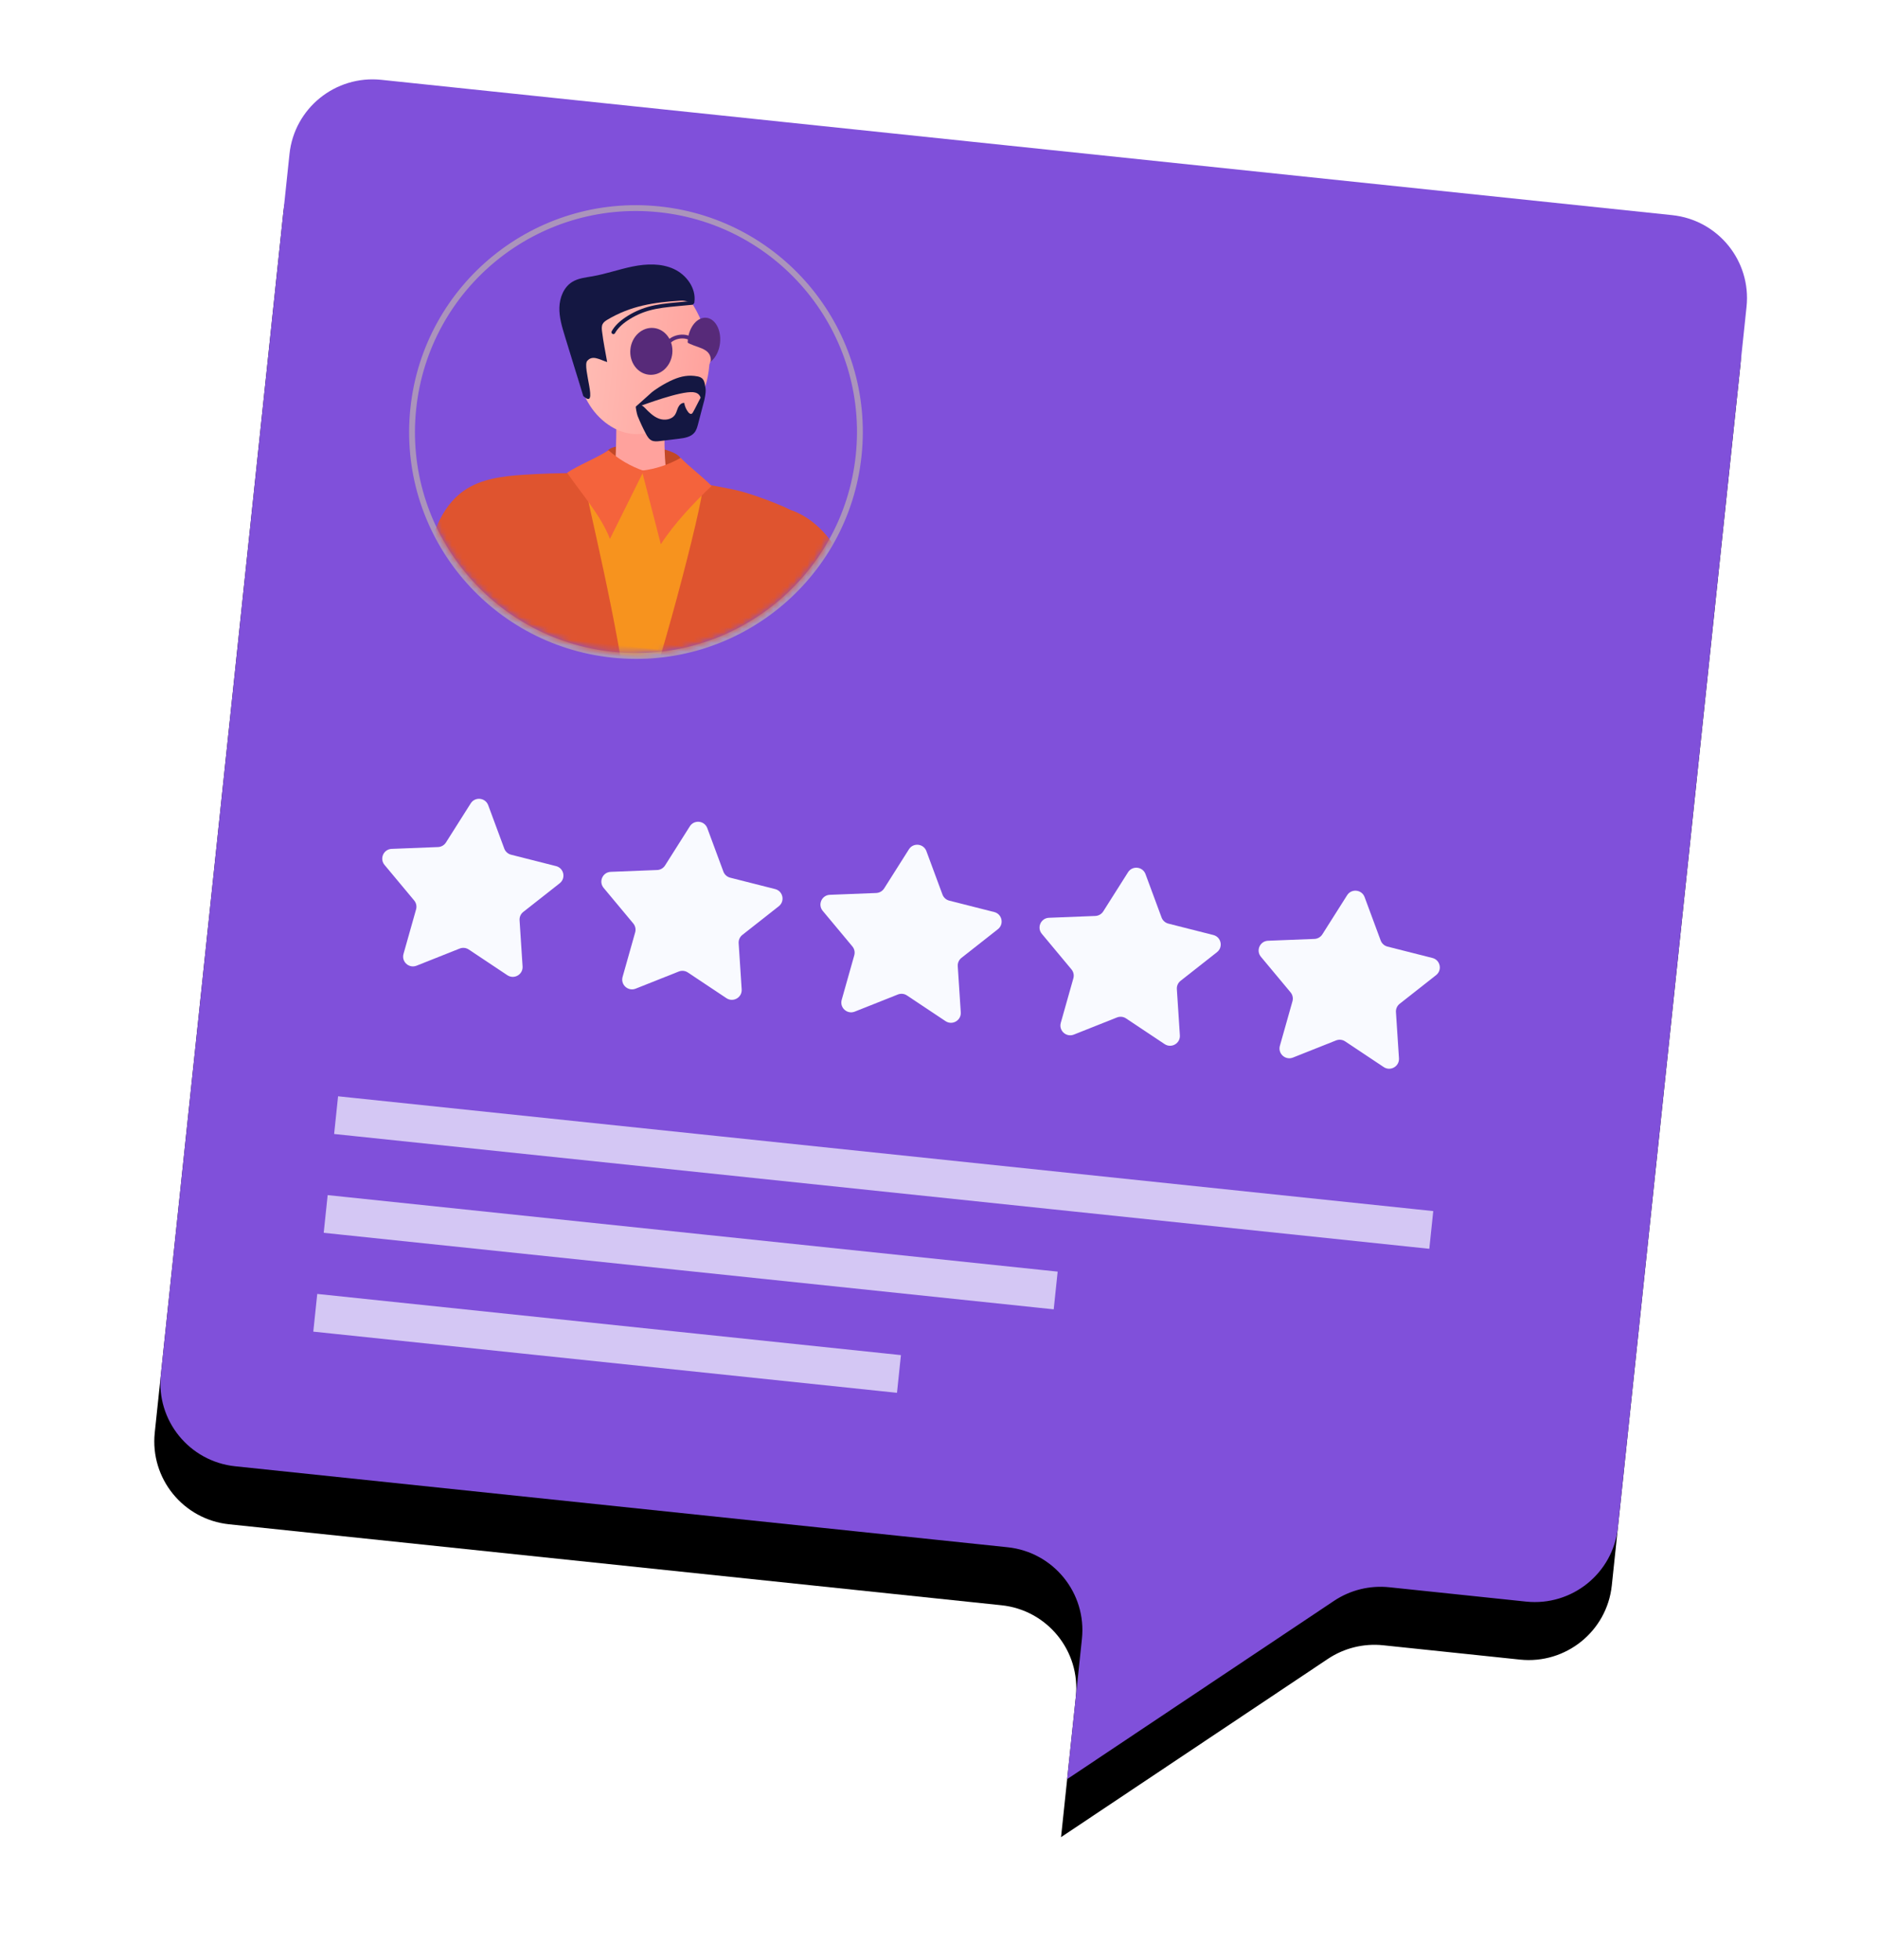 <?xml version="1.0" encoding="UTF-8"?> <svg xmlns="http://www.w3.org/2000/svg" xmlns:xlink="http://www.w3.org/1999/xlink" width="322px" height="336px" viewBox="0 0 322 336"> <title>Group 51 Copy 2</title> <defs> <path d="M13.944,26.846 C13.946,18.953 20.361,12.555 28.275,12.553 L250.814,12.49 C258.727,12.49 265.137,18.883 265.137,26.776 L265.078,237.22 C265.075,245.113 258.66,251.511 250.746,251.513 L227.156,251.52 C223.803,251.521 220.557,252.694 217.98,254.835 L175.674,290.012 L175.68,265.824 C175.683,257.931 169.271,251.536 161.357,251.539 L28.208,251.576 C20.294,251.578 13.884,245.183 13.884,237.291 L13.944,26.846 Z" id="path-1"></path> <filter x="-13.9%" y="-9.0%" width="127.9%" height="121.1%" filterUnits="objectBoundingBox" id="filter-2"> <feMorphology radius="5" operator="erode" in="SourceAlpha" result="shadowSpreadOuter1"></feMorphology> <feOffset dx="0" dy="10" in="shadowSpreadOuter1" result="shadowOffsetOuter1"></feOffset> <feGaussianBlur stdDeviation="15" in="shadowOffsetOuter1" result="shadowBlurOuter1"></feGaussianBlur> <feColorMatrix values="0 0 0 0 0.134 0 0 0 0 0.071 0 0 0 0 0.183 0 0 0 0.1 0" type="matrix" in="shadowBlurOuter1"></feColorMatrix> </filter> <circle id="path-3" cx="37.893" cy="37.893" r="37.893"></circle> <linearGradient x1="-5.21667189e-05%" y1="50%" x2="100%" y2="50%" id="linearGradient-5"> <stop stop-color="#008EFF" offset="0%"></stop> <stop stop-color="#0073DC" offset="100%"></stop> </linearGradient> <linearGradient x1="-23.961%" y1="50%" x2="76.039%" y2="50%" id="linearGradient-6"> <stop stop-color="#92C4FE" offset="0%"></stop> <stop stop-color="#5BABF2" offset="100%"></stop> </linearGradient> <linearGradient x1="-1.01032603e-05%" y1="50%" x2="100%" y2="50%" id="linearGradient-7"> <stop stop-color="#92C4FE" offset="0%"></stop> <stop stop-color="#5BABF2" offset="100%"></stop> </linearGradient> <linearGradient x1="-3.55503015e-06%" y1="50%" x2="100%" y2="50%" id="linearGradient-8"> <stop stop-color="#FFBFB7" offset="0%"></stop> <stop stop-color="#FFA29D" offset="100%"></stop> </linearGradient> <linearGradient x1="0%" y1="50%" x2="100%" y2="50%" id="linearGradient-9"> <stop stop-color="#EFEFEF" offset="0%"></stop> <stop stop-color="#D7D8D9" offset="55.38%"></stop> </linearGradient> <linearGradient x1="0%" y1="50%" x2="100%" y2="50%" id="linearGradient-10"> <stop stop-color="#EFEFEF" offset="0%"></stop> <stop stop-color="#D7D8D9" offset="55.38%"></stop> </linearGradient> <linearGradient x1="-263.534%" y1="50%" x2="95.026%" y2="50%" id="linearGradient-11"> <stop stop-color="#FFBFB7" offset="0%"></stop> <stop stop-color="#FFA29D" offset="100%"></stop> </linearGradient> <linearGradient x1="58.349%" y1="47.527%" x2="36.585%" y2="51.782%" id="linearGradient-12"> <stop stop-color="#FFBFB7" offset="0%"></stop> <stop stop-color="#FFA29D" offset="100%"></stop> </linearGradient> <linearGradient x1="0%" y1="50%" x2="100%" y2="50%" id="linearGradient-13"> <stop stop-color="#FFBFB7" offset="0%"></stop> <stop stop-color="#FFA29D" offset="100%"></stop> </linearGradient> <linearGradient x1="-8.41722182e-11%" y1="50%" x2="100%" y2="50%" id="linearGradient-14"> <stop stop-color="#008EFF" offset="0%"></stop> <stop stop-color="#0073DC" offset="100%"></stop> </linearGradient> <linearGradient x1="-0%" y1="50%" x2="100%" y2="50%" id="linearGradient-15"> <stop stop-color="#008EFF" offset="0%"></stop> <stop stop-color="#0073DC" offset="100%"></stop> </linearGradient> </defs> <g id="Page-1" stroke="none" stroke-width="1" fill="none" fill-rule="evenodd"> <g id="Макет-100%" transform="translate(-137, -5054)"> <g id="Group-51-Copy-2" transform="translate(159, 5066)"> <g id="Path" transform="translate(139.511, 151.251) rotate(-354) translate(-139.511, -151.251) "> <use fill="black" fill-opacity="1" filter="url(#filter-2)" xlink:href="#path-1"></use> <use fill="#8050DA" fill-rule="evenodd" xlink:href="#path-1"></use> </g> <g id="Group-Copy-6" transform="translate(87.138, 62.189) rotate(6) translate(-87.138, -62.189) translate(49.138, 24.189)"> <mask id="mask-4" fill="white"> <use xlink:href="#path-3"></use> </mask> <circle stroke="#AB94BC" cx="37.893" cy="37.893" r="38.393"></circle> <g mask="url(#mask-4)"> <g transform="translate(-5.244, 8.986)"> <path d="M54.897,256.326 C54.832,262.349 55.196,273.359 55.196,273.359 C55.196,273.359 17.268,273.359 15.42,273.425 C11.656,273.492 21.602,264.392 26.843,261.976 C34.081,258.639 38.25,255.632 46.087,254.201 C46.562,254.115 53.502,252.092 53.844,252.433 C54.177,252.766 54.902,255.855 54.897,256.326 Z" id="Path" fill="url(#linearGradient-5)" fill-rule="nonzero"></path> <path d="M63.033,143.095 C64.511,141.748 64.631,139.5 64.647,137.498 C64.729,127.02 64.812,116.543 64.894,106.065 C51.721,106.587 38.524,106.47 25.362,105.714 C20.262,155.949 30.905,206.792 41.489,256.16 C45.271,256.49 51.234,256.628 54.863,256.111 C55.802,222.569 54.251,187.035 55.19,153.492 C55.274,150.489 55.616,147.001 58.132,145.368 C59.653,144.382 61.693,144.316 63.033,143.095 Z" id="Path" fill="url(#linearGradient-6)" fill-rule="nonzero"></path> <path d="M49.918,136.643 L35.251,127.369 L24.214,141.638 C24.214,141.638 23.728,113.964 23.734,110.453 C34.986,111.036 70.847,108.772 82.079,107.886 C82.34,158.698 67.153,208.277 51.8,256.704 C48.887,256.723 41.497,256.797 38.584,256.817 C40.554,217.632 47.492,178.392 49.463,139.207 C53.807,138.814 58.36,138.668 62.441,138.018 C65.081,137.598 49.918,136.643 49.918,136.643 Z" id="Path" fill="url(#linearGradient-7)" fill-rule="nonzero"></path> <ellipse id="Oval" fill="#C24827" fill-rule="nonzero" cx="44.931" cy="32.845" rx="6.34" ry="1.745"></ellipse> <path d="M89.207,149.113 C88.173,150.962 88.338,152.081 90.433,152.376 C92.329,150.134 94.155,145.314 92.842,144.158 C91.557,143.025 90.044,147.616 89.207,149.113 Z" id="Path" fill="#FFA29D" fill-rule="nonzero"></path> <path d="M48.014,22.223 C45.512,23.994 41.898,24.331 39.059,23.057 C39.954,29.427 40.394,35.851 40.373,42.274 C43.661,41.187 47.199,40.745 50.684,40.985 C48.518,34.959 47.607,28.557 48.014,22.223 Z" id="Path" fill="#FFA29D" fill-rule="nonzero"></path> <path d="M24.763,38.205 C36.686,36.153 48.891,35.742 60.926,36.984 C63.453,37.246 67.244,38.237 69.671,38.992 C76.882,41.235 77.515,50.207 78.716,57.623 C82.052,78.222 81.814,99.399 78.016,119.919 C69.131,115.762 58.961,114.987 49.223,116.136 C39.485,117.284 30.064,120.261 20.754,123.343 C14.291,101.253 7.76,78.548 9.641,55.605 C10.048,50.627 11.085,45.243 14.859,41.982 C17.568,39.64 21.237,38.812 24.763,38.205 Z" id="Path" fill="#DF542F" fill-rule="nonzero"></path> <path d="M34.725,36.989 C39.555,51.534 45.008,66.83 48.045,81.855 C51.215,70.673 55.841,40.289 55.541,36.677 C52.835,36.855 50.06,37.026 47.466,36.238 C46.481,35.939 45.523,35.503 44.497,35.423 C43.761,35.366 43.023,35.498 42.296,35.629 C39.773,36.082 37.249,36.535 34.725,36.989 Z" id="Path" fill="#F7931E" fill-rule="nonzero"></path> <path d="M52.264,25.106 C53.064,24.035 53.599,21.632 54.006,20.357 C54.511,18.773 54.591,15.595 54.224,13.972 C53.605,11.243 52.428,8.637 50.739,6.409 C49.614,4.925 48.232,3.59 46.547,2.804 C42.896,1.101 38.493,2.269 35.069,4.395 C32.891,5.748 30.84,7.64 30.252,10.14 C29.815,12.004 30.247,13.952 30.728,15.805 C31.59,19.132 32.653,22.506 34.79,25.193 C36.928,27.88 40.366,29.771 43.745,29.186 C47.415,28.551 50.032,28.095 52.264,25.106 Z" id="Path" fill="url(#linearGradient-8)" fill-rule="nonzero"></path> <g id="Group" stroke-width="1" fill="none" fill-rule="evenodd" transform="translate(72.835, 147.947)"> <path d="M10.562,21.364 C4.775,21.364 0.066,16.644 0.066,10.843 C0.066,5.042 4.775,0.322 10.562,0.322 C16.349,0.322 21.058,5.042 21.058,10.843 C21.057,16.644 16.349,21.364 10.562,21.364 Z M10.562,3.596 C6.575,3.596 3.332,6.847 3.332,10.843 C3.332,14.839 6.575,18.09 10.562,18.09 C14.549,18.09 17.792,14.839 17.792,10.843 C17.792,6.847 14.548,3.596 10.562,3.596 Z" id="Shape" fill="url(#linearGradient-9)" fill-rule="nonzero"></path> </g> <rect id="Rectangle" fill="url(#linearGradient-10)" fill-rule="nonzero" x="58.127" y="157.741" width="50.537" height="41.111"></rect> <g id="Group" stroke-width="1" fill="none" fill-rule="evenodd" transform="translate(57.563, 157.341)"> <path d="M28.612,16.268 C24.633,16.268 20.377,15.601 15.889,14.272 C11.679,13.023 8.574,11.55 6.117,9.635 C2.984,7.194 0.906,3.871 0.411,0.519 L1.058,0.423 C1.528,3.61 3.518,6.78 6.518,9.119 C8.908,10.981 11.945,12.419 16.075,13.644 C23.079,15.719 29.501,16.158 35.159,14.945 C37.567,14.428 42.903,11.515 44.332,9.323 L44.88,9.681 C43.324,12.065 37.806,15.047 35.296,15.586 C33.168,16.041 30.938,16.268 28.612,16.268 Z" id="Path" fill="#D7D8D9" fill-rule="nonzero"></path> </g> <rect id="Rectangle" fill="#EFEFEF" fill-rule="nonzero" x="80.466" y="170.318" width="5.86" height="5.873"></rect> <ellipse id="Oval" fill="#572A79" fill-rule="nonzero" cx="53.102" cy="12.19" rx="2.773" ry="4.027"></ellipse> <path d="M53.459,17.183 C53.217,17.252 52.002,19.363 51.765,19.287 C51.609,19.237 50.165,18.604 50.064,18.449 C48.766,16.474 49.041,12.78 50.104,12.627 C51.778,13.531 54.343,13.092 54.622,15.312 C54.453,16.324 54.024,16.874 53.459,17.183 Z" id="Path" fill="url(#linearGradient-11)" fill-rule="nonzero"></path> <path d="M40.614,47.597 C38.679,43.781 34.894,40.341 32.127,37.082 C33.875,35.605 37.025,33.981 38.772,32.505 C40.683,33.879 42.87,34.865 45.164,35.386 C43.647,39.457 42.131,43.527 40.614,47.597 Z" id="Path" fill="#F4633C" fill-rule="nonzero"></path> <path d="M49.387,47.597 C51.323,43.781 54.222,40.01 56.991,36.75 C55.242,35.273 52.978,33.981 51.229,32.506 C49.318,33.88 47.131,34.866 44.837,35.387 C46.354,39.457 47.871,43.527 49.387,47.597 Z" id="Path" fill="#F4633C" fill-rule="nonzero"></path> <path d="M15.46,41.908 C6.052,53.688 3.912,69.526 2.117,84.507 C1.555,89.2 0.992,93.894 0.43,98.588 C0.099,101.346 -0.206,104.276 0.978,106.789 C3.202,111.51 10.921,112.099 13.833,107.769 C15.267,105.636 15.5,102.936 15.615,100.367 C16.483,80.88 13.033,61.263 15.46,41.908 Z" id="Path" fill="#DF542F" fill-rule="nonzero"></path> <path d="M89.457,154.488 C88.52,154.486 88.049,153.249 87.345,152.631 C86.808,153.594 85.319,153.955 84.26,153.649 C83.202,153.343 81.494,153.883 80.673,153.148 C80.317,154.583 80.96,154.697 80.052,155.863 C79.144,157.03 77.434,155.77 76.757,154.456 C71.537,144.318 79.183,134.115 80.29,122.483 C82.776,123.487 85.604,123.621 88.174,122.855 C88.111,128.419 88.048,133.984 87.986,139.549 C87.967,141.297 87.95,143.074 88.433,144.753 C88.916,146.433 89.877,147.942 90.372,149.617 C90.867,151.292 91.2,154.493 89.457,154.488 Z" id="Path" fill="url(#linearGradient-12)" fill-rule="nonzero"></path> <path d="M69.491,39.184 C74.341,39.683 78.454,43.251 80.861,47.5 C83.268,51.749 84.245,56.64 85.117,61.447 C89.595,86.133 92.234,111.434 88.993,136.313 C84.667,136.089 80.321,136.237 76.021,136.755 C75.456,110.427 74.891,84.099 74.327,57.772 C74.186,51.229 73.823,44.084 69.491,39.184 Z" id="Path" fill="#DF542F" fill-rule="nonzero"></path> <ellipse id="Oval" fill="#572A79" fill-rule="nonzero" cx="44.313" cy="14.875" rx="3.61" ry="4.027"></ellipse> <g id="Group" stroke-width="1" fill="none" fill-rule="evenodd" transform="translate(46.403, 11.155)"> <path d="M0.326,2.759 C0.282,2.759 0.238,2.751 0.196,2.731 C0.031,2.658 -0.045,2.466 0.027,2.3 C0.4,1.445 1.174,0.777 2.148,0.468 C3.027,0.19 3.939,0.245 4.693,0.613 L4.99,0.278 C5.111,0.143 5.316,0.13 5.451,0.251 C5.586,0.371 5.598,0.578 5.478,0.713 L4.827,1.445 L4.594,1.304 C3.959,0.918 3.138,0.841 2.345,1.093 C1.55,1.344 0.923,1.88 0.625,2.563 C0.572,2.685 0.452,2.759 0.326,2.759 Z" id="Path" fill="#572A79" fill-rule="nonzero"></path> </g> <path d="M35.32,127.476 C32.826,130.779 28.76,135.701 26.266,139.004 C24.397,131.683 22.015,126.933 18.3,124.589 C19.666,123.24 21.032,121.892 22.398,120.542 C23.289,119.664 23.678,118.687 23.126,117.563 C26.105,120.806 30.275,120.428 34.671,120.39 C37.032,120.37 44.541,123.659 42.515,125.16 C40.389,126.736 37.227,124.012 33.966,124.101 C34.145,125.18 35.61,127.093 35.32,127.476 Z" id="Path" fill="url(#linearGradient-13)" fill-rule="nonzero"></path> <path d="M0.389,107.581 C0.176,106.313 -0.262,103.741 0.213,102.546 C1.258,99.918 5.185,100.333 7.984,99.963 C9.572,99.753 11.979,99.99 13.521,100.426 C16.443,101.252 15.938,103.203 17.928,106.344 C19.781,109.271 22.004,113.698 24.45,116.149 C26.036,117.74 27.622,119.065 28.327,119.948 C28.613,120.306 28.063,123.393 26.917,125.601 C23.64,131.917 24.714,129.665 22.07,134.877 C18.111,130.114 12.519,127.516 8.31,122.972 C4.352,118.7 1.356,113.329 0.389,107.581 Z" id="Path" fill="url(#linearGradient-14)" fill-rule="nonzero"></path> <path d="M65.76,277.009 C66.093,276.671 66.435,276.32 66.611,275.878 C66.805,275.392 66.78,274.849 66.725,274.329 C66.268,269.999 63.951,266.024 60.919,262.906 C57.887,259.788 55.623,258.584 51.843,256.439 C48.541,256.439 41.089,256.416 38.58,256.217 C38.319,263.612 38.585,269.821 38.778,277.221 C38.844,279.448 63.341,279.457 65.76,277.009 Z" id="Path" fill="url(#linearGradient-15)" fill-rule="nonzero"></path> <path d="M54.229,20.265 C53.955,19.275 53.871,18.435 52.677,18.323 C51.099,18.174 49.818,18.601 48.594,19.277 C46.944,20.187 45.356,21.589 45.148,21.823 C43.752,23.394 42.639,24.579 42.654,24.575 C42.616,24.633 42.95,25.791 43.127,26.127 C43.651,27.118 44.227,28.083 44.853,29.014 C45.139,29.441 45.466,29.885 45.949,30.061 C46.409,30.23 46.918,30.122 47.396,30.012 C48.454,29.769 49.512,29.526 50.57,29.283 C51.529,29.063 52.582,28.779 53.12,27.954 C53.42,27.494 53.509,26.932 53.591,26.389 C53.782,25.131 53.972,23.874 54.163,22.616 C54.186,22.64 54.417,20.945 54.229,20.265 Z M52.507,24.511 C52.457,24.621 52.401,24.739 52.295,24.799 C52.096,24.908 51.858,24.752 51.7,24.589 C51.293,24.17 50.997,23.646 50.846,23.081 C50.391,23.083 50.047,23.508 49.894,23.938 C49.74,24.366 49.703,24.836 49.496,25.242 C49.029,26.16 47.807,26.468 46.812,26.211 C45.815,25.955 44.992,25.273 44.201,24.614 C44.029,24.472 43.838,24.327 43.627,24.276 C43.916,24.168 49.909,21.125 52.168,21.086 C52.617,21.096 53.23,21.168 53.554,21.896 C53.226,22.637 52.833,23.785 52.507,24.511 Z" id="Shape" fill="#141742" fill-rule="nonzero"></path> <path d="M50.77,5.691 C50.863,6.357 49.883,5.457 48.413,5.702 C43.863,6.463 39.984,7.48 36.285,10.242 C35.98,10.47 35.667,10.721 35.525,11.074 C35.358,11.485 35.454,11.95 35.554,12.382 C36.023,14.4 36.412,15.497 36.972,17.491 C35.615,17.21 34.346,16.508 33.551,17.647 C32.756,18.785 36.506,25.908 33.502,23.709 C32.104,20.43 30.707,17.15 29.309,13.871 C28.645,12.312 27.971,10.718 27.844,9.027 C27.717,7.336 28.232,5.502 29.567,4.462 C30.528,3.713 31.77,3.463 32.94,3.13 C35.228,2.477 37.387,1.43 39.659,0.724 C41.932,0.018 44.418,-0.335 46.672,0.428 C48.926,1.191 50.844,3.307 50.77,5.691 Z" id="Path" fill="#141742" fill-rule="nonzero"></path> <g id="Group" stroke-width="1" fill="none" fill-rule="evenodd" transform="translate(37.005, 5.284)"> <path d="M0.489,7.333 C0.446,7.333 0.402,7.325 0.361,7.307 C0.195,7.237 0.117,7.045 0.188,6.878 C0.574,5.966 1.266,5.104 2.3,4.242 C3.386,3.338 4.599,2.612 5.905,2.083 C7.47,1.451 9.129,1.117 10.734,0.794 L13.308,0.276 C13.48,0.241 13.656,0.355 13.692,0.532 C13.728,0.71 13.613,0.883 13.436,0.918 L10.862,1.436 C9.287,1.753 7.658,2.08 6.15,2.691 C4.907,3.194 3.752,3.885 2.717,4.745 C1.765,5.539 1.133,6.321 0.788,7.134 C0.736,7.259 0.616,7.333 0.489,7.333 Z" id="Path" fill="#141742" fill-rule="nonzero"></path> </g> </g> </g> </g> <line x1="38.363" y1="189.056" x2="220.671" y2="189.005" id="Path" stroke="#F9FAFF" stroke-width="6.5" opacity="0.7" stroke-linecap="square" transform="translate(129.517, 189.03) rotate(-354) translate(-129.517, -189.03) "></line> <line x1="36.749" y1="202.708" x2="156.1" y2="202.674" id="Path" stroke="#F9FAFF" stroke-width="6.5" opacity="0.7" stroke-linecap="square" transform="translate(96.425, 202.691) rotate(-354) translate(-96.425, -202.691) "></line> <line x1="35.032" y1="218.332" x2="129.159" y2="218.305" id="Path-Copy" stroke="#F9FAFF" stroke-width="6.5" opacity="0.7" stroke-linecap="square" transform="translate(82.095, 218.319) rotate(-354) translate(-82.095, -218.319) "></line> <path d="M60.257,125.816 L63.777,132.931 C64.022,133.425 64.496,133.768 65.043,133.848 L72.917,134.986 C74.295,135.186 74.845,136.875 73.847,137.847 L68.148,143.387 C67.752,143.772 67.572,144.328 67.666,144.871 L69.008,152.691 C69.242,154.063 67.801,155.107 66.566,154.461 L59.526,150.771 C59.036,150.514 58.45,150.514 57.961,150.771 L50.918,154.465 C49.683,155.112 48.243,154.068 48.478,152.697 L49.824,144.876 C49.918,144.333 49.739,143.777 49.343,143.393 L43.647,137.855 C42.65,136.884 43.2,135.195 44.578,134.994 L52.453,133.852 C53,133.771 53.474,133.428 53.719,132.934 L57.243,125.817 C57.858,124.57 59.64,124.569 60.257,125.816 Z" id="Path" fill="#F9FAFF" fill-rule="nonzero" transform="translate(58.747, 139.772) rotate(-354) translate(-58.747, -139.772) "></path> <path d="M97.823,129.754 L101.343,136.869 C101.588,137.363 102.062,137.705 102.609,137.786 L110.483,138.924 C111.861,139.124 112.411,140.812 111.413,141.784 L105.714,147.325 C105.318,147.71 105.138,148.266 105.232,148.809 L106.574,156.629 C106.808,158 105.367,159.045 104.132,158.399 L97.092,154.709 C96.603,154.452 96.016,154.452 95.527,154.709 L88.484,158.403 C87.249,159.05 85.809,158.006 86.044,156.634 L87.39,148.814 C87.484,148.271 87.305,147.715 86.909,147.33 L81.213,141.793 C80.216,140.821 80.766,139.133 82.144,138.932 L90.019,137.789 C90.566,137.709 91.041,137.366 91.286,136.872 L94.809,129.755 C95.425,128.507 97.206,128.507 97.823,129.754 Z" id="Path" fill="#F9FAFF" fill-rule="nonzero" transform="translate(96.313, 143.709) rotate(-354) translate(-96.313, -143.709) "></path> <path d="M135.389,133.692 L138.909,140.807 C139.154,141.3 139.628,141.643 140.175,141.723 L148.05,142.862 C149.428,143.062 149.977,144.75 148.979,145.722 L143.28,151.263 C142.884,151.647 142.704,152.203 142.798,152.746 L144.14,160.566 C144.374,161.938 142.933,162.983 141.698,162.336 L134.658,158.646 C134.169,158.389 133.582,158.389 133.093,158.647 L126.05,162.341 C124.815,162.988 123.375,161.944 123.61,160.572 L124.956,152.751 C125.05,152.208 124.871,151.652 124.475,151.268 L118.779,145.731 C117.782,144.759 118.332,143.07 119.71,142.87 L127.585,141.727 C128.132,141.646 128.607,141.303 128.852,140.81 L132.376,133.692 C132.991,132.445 134.772,132.445 135.389,133.692 Z" id="Path" fill="#F9FAFF" fill-rule="nonzero" transform="translate(133.879, 147.647) rotate(-354) translate(-133.879, -147.647) "></path> <path d="M172.956,137.629 L176.475,144.744 C176.72,145.238 177.194,145.581 177.741,145.661 L185.616,146.8 C186.994,146.999 187.543,148.688 186.545,149.66 L180.846,155.2 C180.45,155.585 180.27,156.141 180.364,156.684 L181.706,164.504 C181.94,165.876 180.499,166.92 179.264,166.274 L172.224,162.584 C171.735,162.327 171.149,162.327 170.659,162.584 L163.617,166.278 C162.382,166.926 160.941,165.882 161.176,164.51 L162.523,156.689 C162.616,156.146 162.437,155.59 162.041,155.206 L156.346,149.668 C155.348,148.697 155.898,147.008 157.276,146.807 L165.151,145.665 C165.698,145.584 166.173,145.241 166.418,144.747 L169.942,137.63 C170.557,136.383 172.339,136.382 172.956,137.629 Z" id="Path" fill="#F9FAFF" fill-rule="nonzero" transform="translate(171.446, 151.585) rotate(-354) translate(-171.446, -151.585) "></path> <path d="M210.522,141.567 L214.042,148.682 C214.286,149.176 214.76,149.518 215.307,149.599 L223.182,150.737 C224.56,150.937 225.109,152.625 224.111,153.597 L218.412,159.138 C218.016,159.523 217.836,160.079 217.93,160.622 L219.272,168.442 C219.506,169.813 218.065,170.858 216.831,170.212 L209.79,166.522 C209.301,166.265 208.715,166.265 208.225,166.522 L201.183,170.216 C199.948,170.863 198.507,169.819 198.742,168.447 L200.089,160.627 C200.183,160.084 200.003,159.528 199.607,159.143 L193.912,153.606 C192.914,152.635 193.464,150.946 194.842,150.745 L202.718,149.602 C203.265,149.522 203.739,149.179 203.984,148.685 L207.508,141.568 C208.123,140.321 209.905,140.32 210.522,141.567 Z" id="Path" fill="#F9FAFF" fill-rule="nonzero" transform="translate(209.012, 155.522) rotate(-354) translate(-209.012, -155.522) "></path> </g> </g> </g> </svg> 